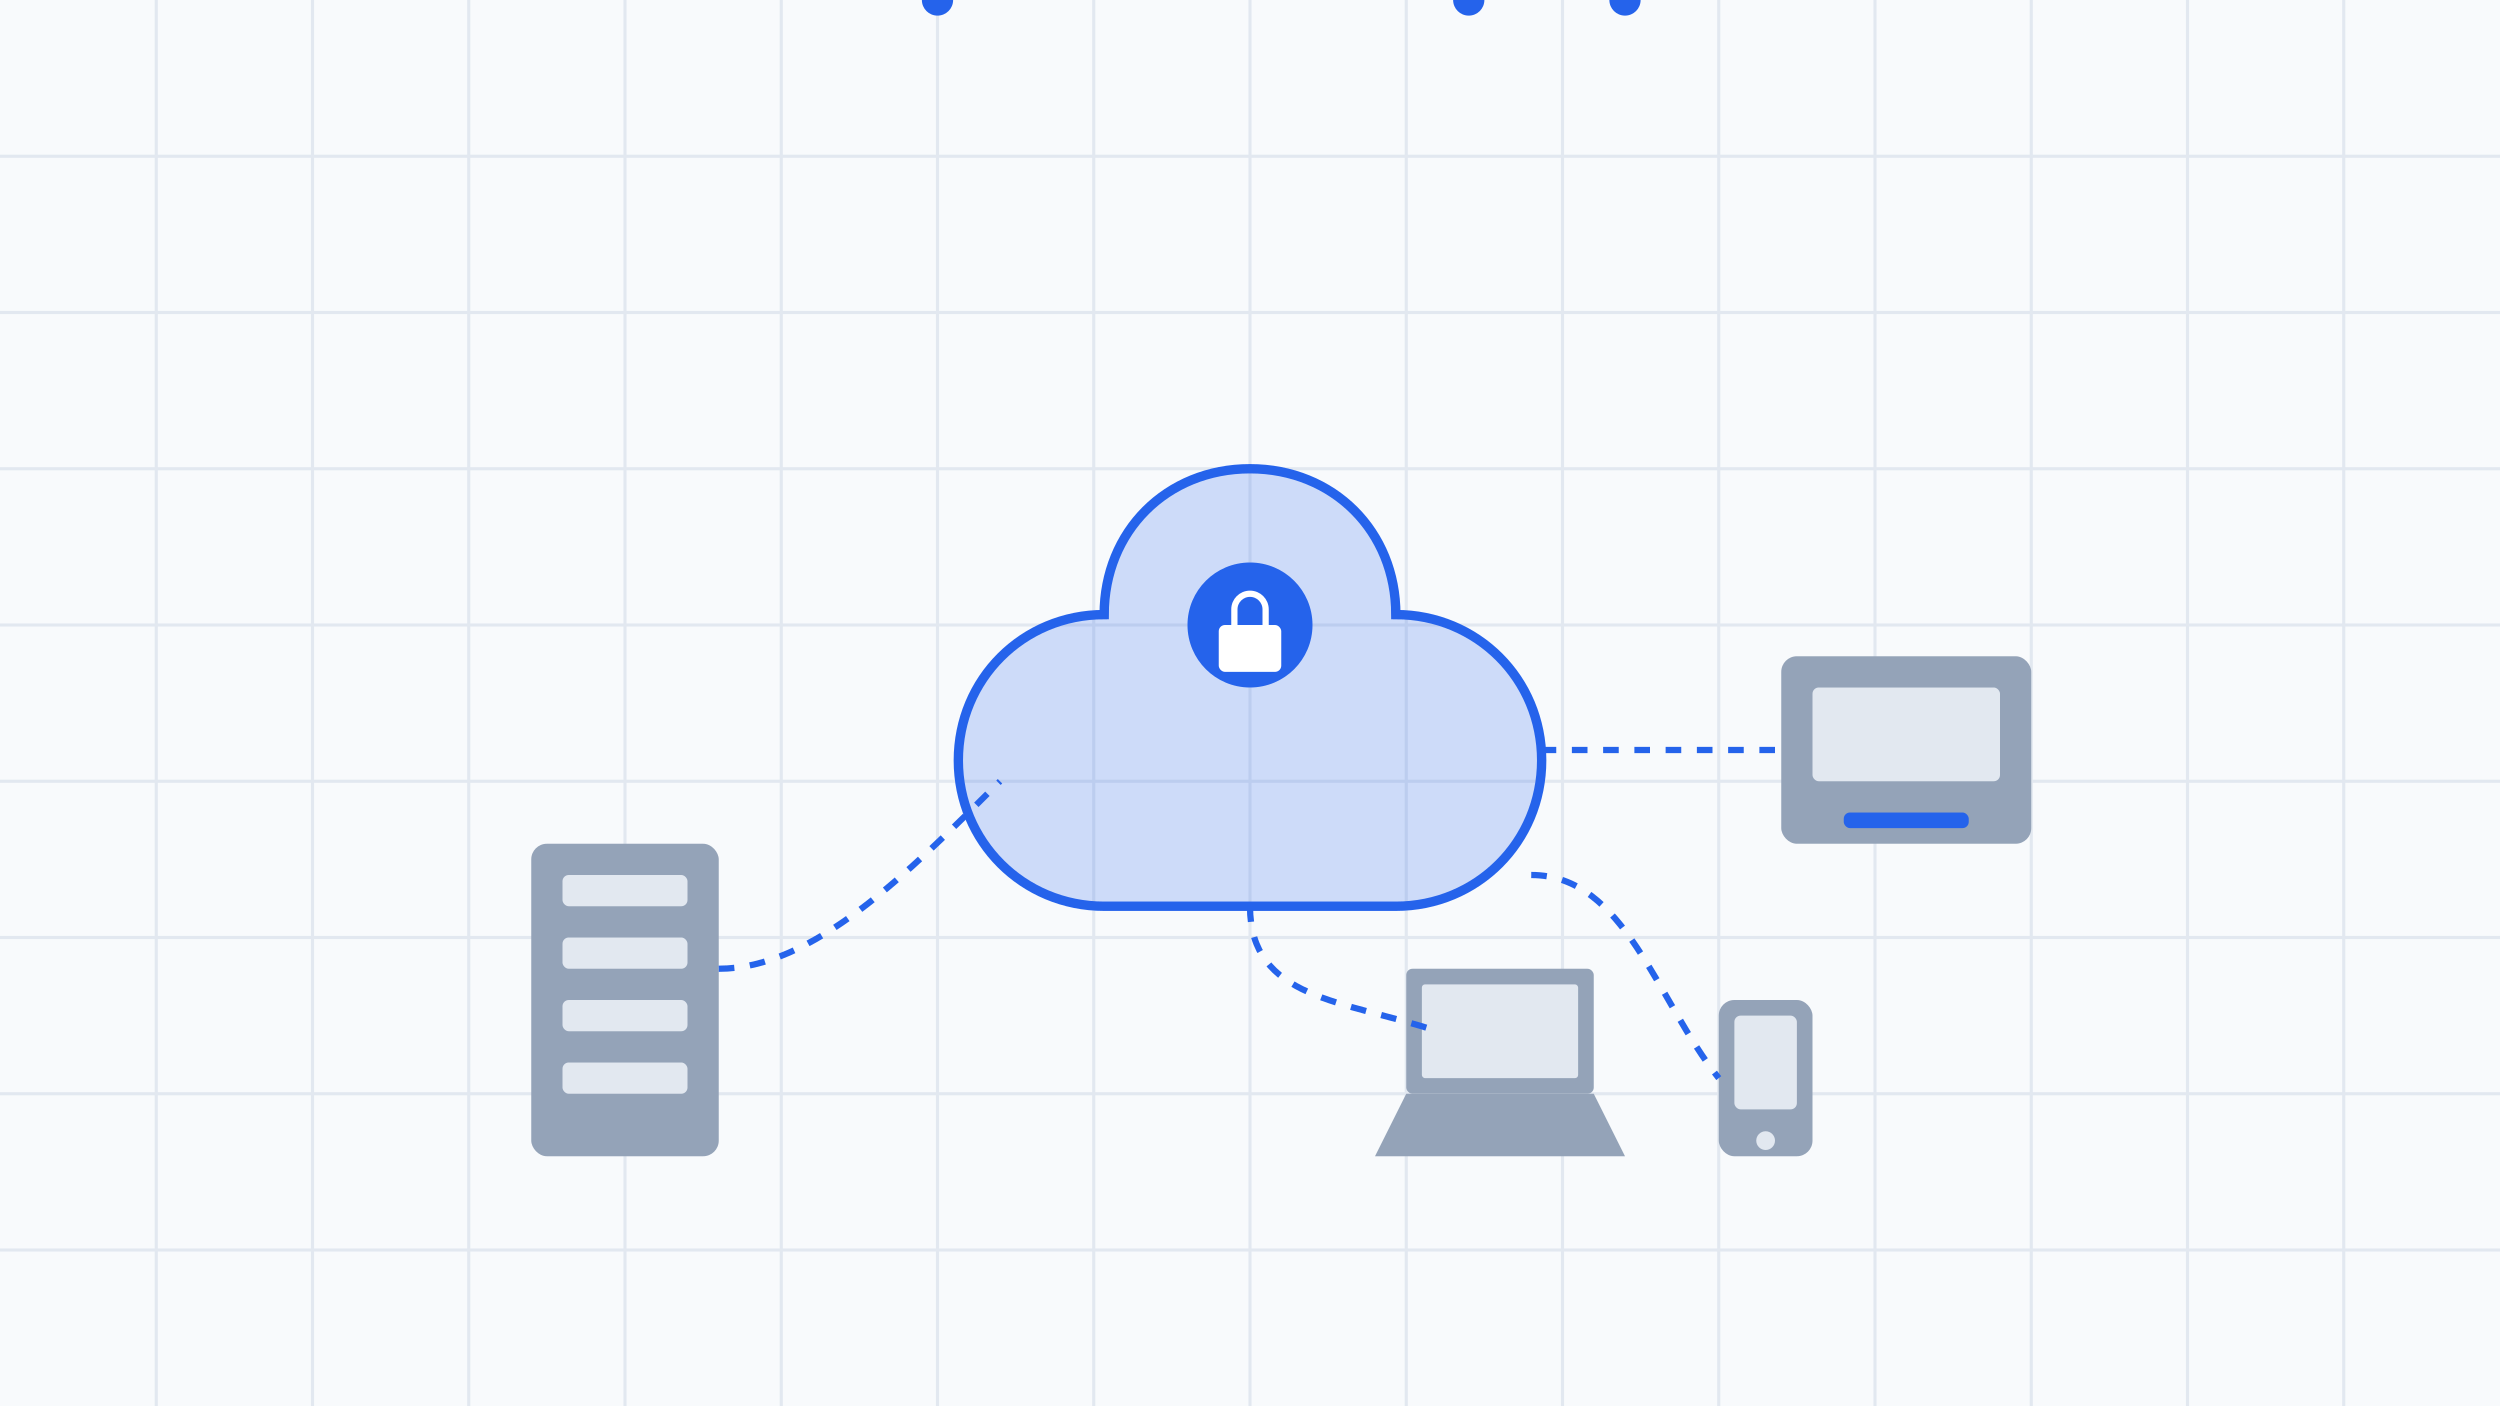 <svg width="800" height="450" viewBox="0 0 800 450" fill="none" xmlns="http://www.w3.org/2000/svg">
  <rect width="800" height="450" fill="#F8FAFC"/>
  
  <!-- Background Grid Pattern -->
  <path d="M0 50H800 M0 100H800 M0 150H800 M0 200H800 M0 250H800 M0 300H800 M0 350H800 M0 400H800" stroke="#E2E8F0" stroke-width="1"/>
  <path d="M50 0V450 M100 0V450 M150 0V450 M200 0V450 M250 0V450 M300 0V450 M350 0V450 M400 0V450 M450 0V450 M500 0V450 M550 0V450 M600 0V450 M650 0V450 M700 0V450 M750 0V450" stroke="#E2E8F0" stroke-width="1"/>
  
  <!-- Main Cloud Shape -->
  <path d="M400 150C373.333 150 353.333 170 353.333 196.667C353.333 196.667 353.333 196.667 353.333 196.667C327.334 196.667 306.667 217.333 306.667 243.333C306.667 269.333 327.334 290 353.333 290H446.667C472.667 290 493.333 269.333 493.333 243.333C493.333 217.333 472.667 196.667 446.667 196.667C446.667 170 426.667 150 400 150Z" fill="#2563EB" fill-opacity="0.2" stroke="#2563EB" stroke-width="3"/>
  
  <!-- Server Racks -->
  <rect x="170" y="270" width="60" height="100" rx="5" fill="#94A3B8"/>
  <rect x="180" y="280" width="40" height="10" rx="2" fill="#E2E8F0"/>
  <rect x="180" y="300" width="40" height="10" rx="2" fill="#E2E8F0"/>
  <rect x="180" y="320" width="40" height="10" rx="2" fill="#E2E8F0"/>
  <rect x="180" y="340" width="40" height="10" rx="2" fill="#E2E8F0"/>
  
  <!-- Connection Lines to Cloud -->
  <path d="M230 310C260 310 290 280 320 250" stroke="#2563EB" stroke-width="2" stroke-dasharray="5 5"/>
  
  <!-- Devices Connected to Cloud -->
  <rect x="570" y="210" width="80" height="60" rx="5" fill="#94A3B8"/>
  <rect x="580" y="220" width="60" height="30" rx="2" fill="#E2E8F0"/>
  <rect x="590" y="260" width="40" height="5" rx="2" fill="#2563EB"/>
  
  <path d="M493 240C520 240 550 240 570 240" stroke="#2563EB" stroke-width="2" stroke-dasharray="5 5"/>
  
  <!-- Mobile Device -->
  <rect x="550" y="320" width="30" height="50" rx="5" fill="#94A3B8"/>
  <rect x="555" y="325" width="20" height="30" rx="2" fill="#E2E8F0"/>
  <circle cx="565" cy="365" r="3" fill="#E2E8F0"/>
  
  <path d="M490 280C520 280 530 320 550 345" stroke="#2563EB" stroke-width="2" stroke-dasharray="5 5"/>
  
  <!-- Laptop Device -->
  <path d="M450 350L510 350L520 370L440 370L450 350Z" fill="#94A3B8"/>
  <rect x="450" y="310" width="60" height="40" rx="2" fill="#94A3B8"/>
  <rect x="455" y="315" width="50" height="30" rx="1" fill="#E2E8F0"/>
  
  <path d="M400 290C400 320 430 320 460 330" stroke="#2563EB" stroke-width="2" stroke-dasharray="5 5"/>
  
  <!-- Security Lock Icon -->
  <circle cx="400" cy="200" r="20" fill="#2563EB"/>
  <path d="M395 200V195C395 192.239 397.239 190 400 190V190C402.761 190 405 192.239 405 195V200" stroke="white" stroke-width="2" stroke-linecap="round"/>
  <rect x="390" y="200" width="20" height="15" rx="2" fill="white"/>
  
  <!-- Data Transfer Indicators -->
  <circle cx="300" y="260" r="5" fill="#2563EB">
    <animate attributeName="opacity" values="1;0.3;1" dur="2s" repeatCount="indefinite" />
  </circle>
  
  <circle cx="520" y="260" r="5" fill="#2563EB">
    <animate attributeName="opacity" values="0.3;1;0.3" dur="2s" repeatCount="indefinite" />
  </circle>
  
  <circle cx="470" y="320" r="5" fill="#2563EB">
    <animate attributeName="opacity" values="1;0.3;1" dur="1.5s" repeatCount="indefinite" />
  </circle>
</svg>